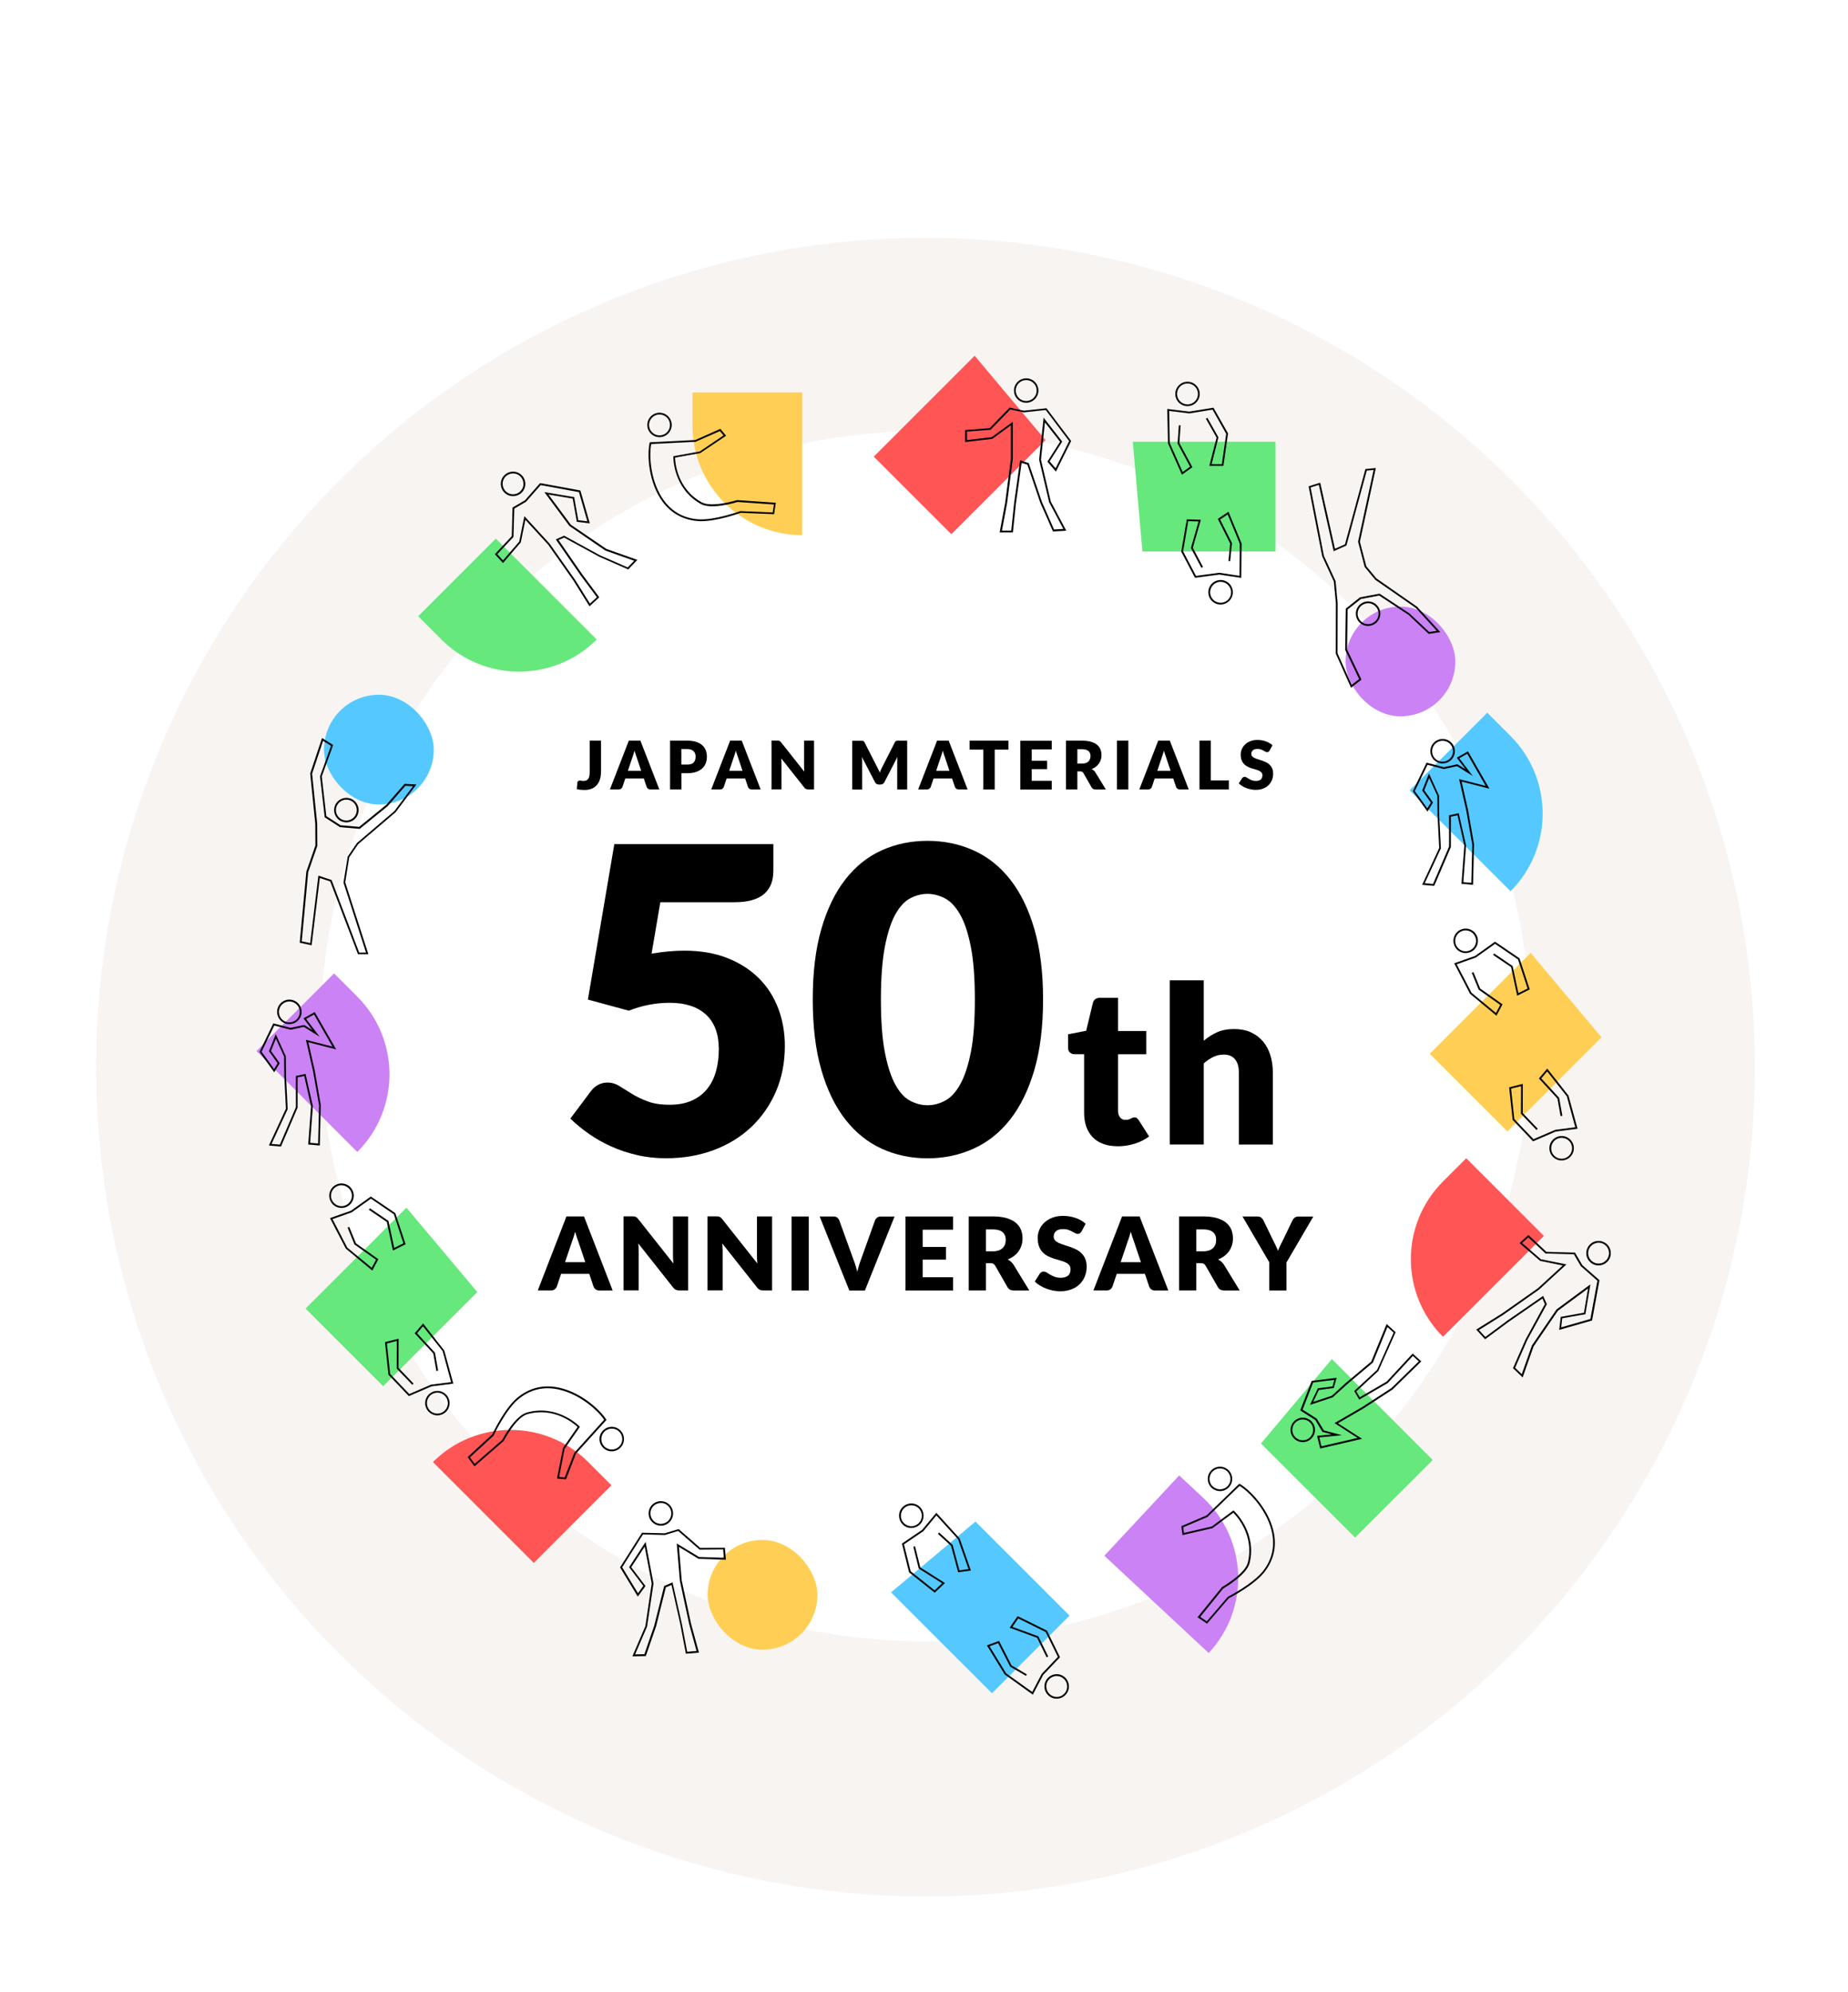 <?xml version="1.0" encoding="UTF-8"?>
<svg id="_レイヤー_2" data-name="レイヤー 2" xmlns="http://www.w3.org/2000/svg" width="298" height="321.25" xmlns:xlink="http://www.w3.org/1999/xlink" viewBox="0 0 298 321.25">
  <defs>
    <style>
      .cls-1 {
        fill: #f55;
      }

      .cls-2 {
        fill: #f7f4f2;
        filter: url(#drop-shadow-1);
      }

      .cls-3 {
        fill: #55c9ff;
      }

      .cls-4 {
        fill: #cb82f5;
      }

      .cls-5 {
        fill: #fff;
      }

      .cls-6 {
        fill: #66e87c;
      }

      .cls-7 {
        fill: #ffcf55;
      }
    </style>
    <filter id="drop-shadow-1" x="0" y="23.25" width="298" height="298" filterUnits="userSpaceOnUse">
      <feOffset dx="0" dy="5"/>
      <feGaussianBlur result="blur" stdDeviation="5"/>
      <feFlood flood-color="#000" flood-opacity=".5"/>
      <feComposite in2="blur" operator="in"/>
      <feComposite in="SourceGraphic"/>
    </filter>
  </defs>
  <g id="_レイアウト" data-name="レイアウト">
    <g>
      <circle class="cls-2" cx="149.24" cy="167.1" r="133.74"/>
      <circle class="cls-5" cx="149.24" cy="167.1" r="97.6"/>
      <g>
        <rect class="cls-3" x="52.25" y="112.04" width="17.7" height="17.7" rx="8.85" ry="8.85"/>
        <rect class="cls-4" x="216.98" y="97.82" width="17.7" height="17.7" rx="8.85" ry="8.85"/>
        <rect class="cls-7" x="114.11" y="248.34" width="17.7" height="17.7" rx="8.85" ry="8.85"/>
        <path class="cls-3" d="M243.58,143.73c6.91-6.91,6.91-18.12,0-25.04l-3.75-3.75-12.52,12.52,16.27,16.27Z"/>
        <polygon class="cls-1" points="157.17 57.37 140.9 73.64 153.41 86.15 168.59 70.98 157.17 57.37"/>
        <polygon class="cls-7" points="246.83 153.67 230.55 169.94 243.07 182.46 258.25 167.28 246.83 153.67"/>
        <path class="cls-1" d="M232.69,190.54c-6.91,6.91-6.91,18.12,0,25.04l16.27-16.27-12.52-12.52-3.75,3.75Z"/>
        <path class="cls-7" d="M111.66,68.6c0,9.78,7.93,17.7,17.7,17.7v-23.01h-17.7v5.31Z"/>
        <polygon class="cls-6" points="184.22 88.94 205.68 88.94 205.68 71.24 182.67 71.24 184.22 88.94"/>
        <polygon class="cls-6" points="203.34 232.79 218.52 247.96 231.04 235.45 214.77 219.17 203.34 232.79"/>
        <g>
          <path d="M106.35,70.5c-1.09,0-1.97-.89-1.97-1.97s.89-1.97,1.97-1.97,1.97.89,1.97,1.97-.89,1.97-1.97,1.97ZM106.35,66.84c-.93,0-1.69.76-1.69,1.69s.76,1.69,1.69,1.69,1.69-.76,1.69-1.69-.76-1.69-1.69-1.69Z"/>
          <path d="M113.07,84.05c-.22,0-.43,0-.63-.03-2.33-.21-4.22-1.26-5.59-3.11-2.19-2.96-2.55-7.32-2.1-9.47l.02-.11,7.35-.37,4.04-1.8.93,1.11-4.18,2.8-4.06.73c.02.75.32,4.98,4.28,7.2,1.64.92,5.69-.34,5.73-.35h.03s6.22.43,6.22.43l-.28,1.84-5.39-.22c-.37.13-3.79,1.35-6.38,1.35ZM105.01,71.61c-.4,2.13-.03,6.29,2.07,9.13,1.33,1.79,3.14,2.8,5.39,3,2.64.24,6.87-1.3,6.91-1.31h.03s5.19.21,5.19.21l.2-1.28-5.86-.41c-.39.12-4.23,1.27-5.93.32-4.49-2.52-4.43-7.52-4.43-7.57v-.12s4.26-.77,4.26-.77l3.83-2.59-.59-.7-3.92,1.73-7.16.36Z"/>
        </g>
        <path class="cls-1" d="M94.85,235.78c-6.91-6.91-18.12-6.91-25.04,0l16.27,16.27,12.52-12.52-3.75-3.75Z"/>
        <g>
          <path d="M98.65,234.05c-.51,0-1.01-.19-1.4-.58-.77-.77-.77-2.02,0-2.79.77-.77,2.02-.77,2.79,0,.77.77.77,2.02,0,2.79-.38.38-.89.58-1.4.58ZM98.65,230.39c-.43,0-.86.16-1.19.49-.66.66-.66,1.73,0,2.39.66.66,1.73.66,2.39,0,.66-.66.66-1.73,0-2.39-.33-.33-.76-.49-1.19-.49Z"/>
          <path d="M91.26,238.57l-1.44-.13.97-4.93,2.35-3.39c-.55-.52-3.75-3.29-8.11-2.06-1.81.51-3.78,4.26-3.8,4.3l-.03.04-4.69,4.07-1.1-1.5,3.97-3.65c.18-.39,2-4.2,4.02-5.89,1.8-1.5,3.87-2.09,6.16-1.75,3.64.54,6.97,3.37,8.18,5.21l.06.09-4.94,5.46-1.59,4.13ZM90.15,238.19l.91.08,1.55-3.99,4.81-5.32c-1.22-1.79-4.43-4.47-7.92-4.99-2.2-.33-4.2.24-5.93,1.69-2.04,1.7-3.94,5.78-3.96,5.82l-.03.05-3.8,3.5.76,1.04,4.44-3.85c.19-.36,2.09-3.89,3.97-4.42,4.95-1.39,8.45,2.18,8.48,2.22l.08.08-2.47,3.56-.88,4.54Z"/>
        </g>
        <path class="cls-4" d="M194.03,241.56c7.15,6.67,7.55,17.87.88,25.02l-16.83-15.69,12.07-12.95,3.88,3.62Z"/>
        <g>
          <path d="M196.73,240.47c-.48,0-.97-.18-1.34-.53h0c-.39-.36-.61-.85-.63-1.37-.02-.53.17-1.03.53-1.41.36-.39.85-.61,1.37-.63.53-.02,1.03.17,1.41.53.39.36.61.85.63,1.37s-.17,1.03-.53,1.41c-.39.42-.92.63-1.44.63ZM195.58,239.73c.68.63,1.75.6,2.39-.08.31-.33.47-.76.45-1.21-.02-.45-.21-.87-.54-1.18-.33-.31-.76-.47-1.21-.45-.45.02-.87.21-1.18.54-.63.68-.6,1.75.08,2.39h0Z"/>
          <path d="M194.65,261.85l-1.54-1.04,3.95-4.87s3.72-2.12,4.16-3.95c1.07-4.41-1.81-7.51-2.34-8.04l-3.36,2.49-4.84,1.12-.18-1.44,4.07-1.73,5.29-5.13.09.06c1.88,1.14,4.83,4.37,5.49,7.99.42,2.27-.1,4.36-1.54,6.21-1.62,2.08-5.37,4.03-5.75,4.23l-3.51,4.09ZM193.53,260.74l1.07.73,3.4-3.96s4.05-2.07,5.68-4.16c1.39-1.78,1.88-3.8,1.48-5.99-.64-3.47-3.43-6.58-5.27-7.74l-5.19,5.02-3.89,1.66.11.91,4.51-1.04,3.47-2.59.09.08s3.73,3.4,2.52,8.4c-.46,1.89-3.92,3.92-4.27,4.12l-3.69,4.57Z"/>
        </g>
        <g>
          <path d="M55.85,132.62c-.18,0-.36-.03-.54-.08-.51-.14-.93-.48-1.18-.94s-.32-.99-.17-1.5c.14-.51.48-.93.94-1.18.46-.26.99-.32,1.5-.17.51.14.93.48,1.18.94s.32.99.17,1.5c-.14.51-.48.93-.94,1.18-.3.17-.63.25-.96.25ZM55.85,128.96c-.28,0-.56.07-.82.21-.39.22-.68.58-.8,1.01-.12.43-.07.89.15,1.28.22.39.58.68,1.01.8.43.12.89.07,1.28-.15.39-.22.68-.58.8-1.01h0c.12-.43.07-.89-.15-1.28-.22-.39-.58-.68-1.01-.8-.15-.04-.31-.07-.46-.07Z"/>
          <path d="M57.73,153.9l-4.48-11.75-1.68-.56-1.32,10.85-1.92-.41,1.07-11.47,1.46-4.21-.02-3.51-.82-8.11,1.91-5.71,1.79,1.13-1.83,5.06.73,6.41,2.29,1.47,3,.26,4.4-3.58,2.93-3.36,1.9.1-3.34,4.47-6.05,5.16-1.44,2.12-.64,4.04,3.73,11.58h-1.69ZM51.33,141.21l2.14.71,4.45,11.7h1.1s-3.63-11.28-3.63-11.28l.68-4.2,1.49-2.19,6.05-5.16,2.99-4-1.23-.06-2.85,3.27-4.51,3.67-3.19-.28-2.46-1.59-.75-6.61,1.77-4.91-1.28-.81-1.77,5.3.82,8.06.02,3.57v.02s-1.47,4.22-1.47,4.22l-1.04,11.16,1.36.29,1.32-10.88Z"/>
        </g>
        <g>
          <path d="M220.61,100.94c-.27,0-.53-.05-.78-.16-.48-.21-.86-.6-1.05-1.09-.19-.49-.19-1.03.02-1.51.21-.48.6-.86,1.09-1.05,1.01-.4,2.16.1,2.56,1.11h0c.4,1.01-.1,2.16-1.11,2.56-.23.09-.48.14-.73.14ZM220.61,97.28c-.21,0-.42.04-.62.12-.42.17-.75.48-.93.9-.18.41-.19.87-.02,1.29s.48.75.9.93c.41.18.87.19,1.29.02.87-.34,1.29-1.32.95-2.19-.26-.66-.9-1.07-1.57-1.07Z"/>
          <path d="M217.86,110.91l-2.46-5.52.02-8.13-.33-3.48-1.88-4.08-2.19-11.27,1.87-.59,2.38,10.66,1.62-.72,3.29-12.14,1.68-.16-2.57,11.89,1.04,3.96,1.64,1.96,6.55,4.56,3.74,4.09-1.88.28-3.26-3.07-4.72-3.11-2.96.56-2.13,1.69-.09,6.45,2.32,4.86-1.67,1.3ZM215.68,105.35l2.29,5.1,1.2-.94-2.25-4.71.1-6.65,2.29-1.82,3.15-.59,4.83,3.19,3.18,2.99,1.22-.18-3.37-3.69-6.56-4.56-1.7-2.06-1.06-4.06v-.03s2.5-11.55,2.5-11.55l-1.1.1-3.28,12.08-2.06.92-2.39-10.7-1.33.42,2.14,11.01,1.89,4.1.33,3.51-.02,8.11Z"/>
        </g>
        <g>
          <path d="M165.48,64.95c-1.09,0-1.97-.89-1.97-1.97s.89-1.97,1.97-1.97,1.97.89,1.97,1.97-.89,1.97-1.97,1.97ZM165.48,61.29c-.93,0-1.69.76-1.69,1.69s.76,1.69,1.69,1.69,1.69-.76,1.69-1.69-.76-1.69-1.69-1.69Z"/>
          <path d="M163.32,85.86h-2.12l.89-4.78.92-7.06v-5.43s-3.01,2.19-3.01,2.19l-4.37.51v-1.94l3.96-.3,3.22-3.32,2.29.5,3.65-.39,3.98,5.28-2.46,4.93-1.37-1.6,2.04-3.21-2.44-3.13-.64,6.03,1.59,6.76,2.49,4.68-2.14.13-2.05-4.64-2.08-6.13-.93-.31-.92,6.57-.49,4.68ZM161.55,85.57h1.52l.46-4.42.97-6.92,1.39.46,2.12,6.25,1.96,4.45,1.5-.09-2.3-4.33-1.6-6.83.72-6.78,3,3.85-2.03,3.2.96,1.11,2.19-4.39-3.78-5.01-3.53.38-2.18-.47-3.18,3.28-3.8.29v1.36l3.98-.46,3.4-2.47v6l-.92,7.09-.83,4.45Z"/>
        </g>
        <polygon class="cls-3" points="143.68 256.8 159.96 273.07 172.47 260.55 157.3 245.38 143.68 256.8"/>
        <g>
          <path d="M106.56,246.04c-.47,0-.91-.16-1.27-.47-.4-.34-.65-.82-.69-1.34-.04-.53.12-1.04.46-1.44.34-.4.82-.65,1.34-.69.53-.04,1.04.12,1.44.46.4.34.65.82.69,1.34.04.53-.12,1.04-.46,1.44-.34.4-.82.65-1.34.69-.06,0-.11,0-.17,0ZM106.57,242.38s-.09,0-.14,0c-.45.04-.86.25-1.15.59s-.43.78-.39,1.23c.04.45.25.86.59,1.15s.78.43,1.23.39c.93-.08,1.62-.89,1.54-1.82-.04-.45-.25-.86-.59-1.15-.31-.26-.69-.4-1.09-.4Z"/>
          <path d="M101.98,267.1l2.09-4.86,1.02-6.87-1.13-5.95-2.17,3.32,2.3,3.03-1.24,1.71-2.86-4.71,3.54-5.59,3.67.09,2.24-.68,3.48,3.04,3.97-.03.16,1.94-4.4-.15-3.17-1.93.45,5.43,1.5,6.95,1.28,4.68-2.11.17-.87-4.62-1.45-6.47-.91.39-1.57,6.27-1.66,4.81-2.14.04ZM104.11,248.66l1.27,6.7v.02s-1.04,6.95-1.04,6.95l-1.93,4.47,1.5-.03,1.59-4.61,1.6-6.39,1.35-.58,1.53,6.81.83,4.38,1.51-.13-1.19-4.36-1.5-6.98-.5-6,3.59,2.18,4,.13-.11-1.35-3.81.03-.04-.04-3.4-2.97-2.13.65-3.55-.09-3.35,5.3,2.55,4.19.86-1.19-2.29-3.02,2.67-4.09Z"/>
        </g>
        <g>
          <path d="M257.78,204.07s-.06,0-.09,0c-.53-.02-1.01-.25-1.37-.64-.74-.8-.68-2.05.12-2.79.8-.74,2.05-.68,2.79.12.36.39.54.89.52,1.42-.02.53-.25,1.01-.64,1.37-.37.34-.84.52-1.33.52ZM257.78,200.41c-.41,0-.82.15-1.14.44-.69.63-.73,1.7-.1,2.38.63.69,1.7.73,2.38.1.69-.63.73-1.7.1-2.38-.33-.36-.79-.55-1.24-.55Z"/>
          <path d="M245.52,222.12l-1.54-1.48,2.04-4.65,3.1-5.68-.4-.9-5.46,3.77-3.78,2.8-1.43-1.56,4.12-2.57,5.83-4.1,4-3.67-3.64-.74-.03-.02-3.3-2.85,1.43-1.31,2.9,2.72,4.62.13,1.18,2.02,2.76,2.42-1.19,6.5-5.3,1.52.25-2.1,3.74-.67.66-3.91-4.87,3.6-3.91,5.74-1.76,4.99ZM244.31,220.57l1.08,1.04,1.64-4.63,3.97-5.81,5.46-4.04-.81,4.81-3.73.66-.17,1.46,4.71-1.35,1.13-6.17-2.68-2.36-1.11-1.9-4.57-.13-.04-.04-2.74-2.57-1,.92,3.03,2.62,4.12.83-4.42,4.06-5.85,4.12-3.84,2.4,1.03,1.12,3.57-2.65,5.75-3.97.6,1.34-3.17,5.79-1.95,4.46Z"/>
        </g>
        <path class="cls-6" d="M71.18,103.13c6.91,6.91,18.12,6.91,25.04,0l-16.27-16.27-12.52,12.52,3.75,3.75Z"/>
        <g>
          <path d="M82.73,80.01c-.53,0-1.07-.21-1.45-.64-.36-.39-.54-.89-.52-1.42.02-.53.25-1.01.64-1.37.8-.74,2.05-.68,2.79.12h0c.36.39.54.89.52,1.42-.02.53-.25,1.01-.64,1.37-.38.35-.86.52-1.33.52ZM82.73,76.35c-.41,0-.82.15-1.14.44-.33.3-.53.72-.54,1.17s.14.88.44,1.21c.63.69,1.7.73,2.38.1.33-.3.53-.72.54-1.17s-.14-.88-.44-1.21c-.33-.36-.79-.55-1.24-.55Z"/>
          <path d="M95.06,97.78l-2.57-4.12-4.1-5.83-3.67-4-.74,3.64-2.87,3.33-1.31-1.43,2.72-2.9.13-4.62,2.02-1.18,2.42-2.76,6.5,1.19,1.52,5.3-2.09-.25-.67-3.74-3.91-.66,3.61,4.87,5.74,3.91,4.99,1.76-1.48,1.54-4.65-2.04-5.68-3.1-.9.4,3.77,5.46,2.8,3.78-1.56,1.43ZM84.55,83.23l4.06,4.42,4.12,5.85,2.4,3.84,1.12-1.03-2.65-3.57-3.97-5.75,1.34-.6,5.79,3.17,4.46,1.95,1.04-1.08-4.63-1.64-5.81-3.97-4.04-5.46,4.81.81.66,3.73,1.46.17-1.35-4.71-6.17-1.13-2.36,2.68-1.9,1.11-.13,4.57-2.61,2.78.92,1,2.62-3.03.83-4.12Z"/>
        </g>
        <g>
          <path d="M191.49,65.5c-1.09,0-1.97-.89-1.97-1.97s.89-1.97,1.97-1.97,1.97.89,1.97,1.97-.89,1.97-1.97,1.97ZM191.49,61.84c-.93,0-1.69.76-1.69,1.69s.76,1.69,1.69,1.69,1.69-.76,1.69-1.69-.76-1.69-1.69-1.69Z"/>
          <polygon points="190.59 76.55 188.34 71.48 188.23 65.95 191.78 66.38 195.68 65.75 198.03 69.9 198.02 69.95 197.28 75.13 195.01 75.13 196.18 70.57 194.45 67.52 194.7 67.38 196.48 70.53 195.38 74.85 197.03 74.85 197.73 69.96 195.53 66.06 191.79 66.67 188.53 66.27 188.63 71.45 190.71 76.12 191.91 75.26 189.89 71.51 190.1 68.58 190.38 68.6 190.18 71.45 192.28 75.34 190.59 76.55"/>
        </g>
        <g>
          <path d="M196.83,97.49s-.04,0-.06,0c-1.09-.03-1.95-.94-1.92-2.03h0c.03-1.09.93-1.94,2.03-1.92,1.09.03,1.95.94,1.92,2.03-.02.53-.23,1.02-.62,1.38-.37.35-.85.54-1.35.54ZM195.14,95.47h0c-.03.93.71,1.71,1.64,1.74.44.02.88-.15,1.21-.46.33-.31.52-.73.53-1.18.03-.93-.71-1.71-1.64-1.74-.93-.04-1.71.71-1.74,1.64Z"/>
          <polygon points="200.16 93.19 196.62 92.66 192.7 93.18 190.48 88.96 190.49 88.91 191.38 83.75 193.64 83.82 192.35 88.34 193.99 91.44 193.73 91.57 192.04 88.38 193.27 84.09 191.61 84.04 190.78 88.91 192.86 92.87 196.62 92.37 199.87 92.86 199.92 87.68 197.97 82.96 196.75 83.78 198.66 87.58 198.37 90.51 198.09 90.48 198.37 87.64 196.38 83.68 198.1 82.53 200.21 87.63 200.16 93.19"/>
        </g>
        <g>
          <path d="M236.35,153.7c-.73,0-1.43-.4-1.77-1.1-.48-.98-.08-2.16.89-2.64.47-.23,1.01-.27,1.51-.1.5.17.9.52,1.14.99.48.98.08,2.16-.89,2.64-.28.14-.58.2-.87.2ZM236.34,150.04c-.26,0-.51.06-.75.18-.83.41-1.18,1.43-.76,2.26.41.83,1.43,1.18,2.26.76.83-.41,1.18-1.43.76-2.26-.2-.4-.55-.71-.97-.85-.18-.06-.36-.09-.54-.09Z"/>
          <polygon points="241.31 163.8 237.05 160.26 234.5 155.35 237.87 154.16 241.08 151.86 245.03 154.55 246.68 159.56 244.65 160.57 243.67 155.96 240.77 154 240.93 153.76 243.92 155.79 244.85 160.15 246.33 159.42 244.79 154.73 241.09 152.21 237.98 154.42 234.9 155.51 237.29 160.1 241.23 163.36 241.92 162.06 238.45 159.6 237.33 156.88 237.6 156.77 238.68 159.41 242.29 161.97 241.31 163.8"/>
        </g>
        <g>
          <path d="M251.82,187.15c-.88,0-1.69-.6-1.91-1.49h0c-.27-1.06.37-2.13,1.43-2.4.51-.13,1.04-.05,1.49.22.45.27.77.7.9,1.21.13.51.05,1.04-.22,1.49-.27.45-.7.77-1.21.9-.16.04-.32.06-.48.06ZM250.18,185.59c.11.44.38.8.77,1.04.39.23.84.3,1.28.19.44-.11.8-.38,1.04-.77.23-.39.3-.84.19-1.28-.11-.44-.38-.81-.77-1.04-.39-.23-.84-.3-1.28-.19-.9.23-1.45,1.15-1.22,2.05h0Z"/>
          <polygon points="247.21 184.06 243.92 180.6 243.36 175.35 245.56 174.79 245.55 179.5 247.97 182.03 247.77 182.23 245.26 179.61 245.28 175.16 243.67 175.56 244.19 180.47 247.28 183.71 250.78 182.21 254.02 181.79 252.66 176.8 249.49 172.78 248.54 173.91 251.42 177.04 251.94 179.94 251.65 179.99 251.15 177.18 248.16 173.92 249.5 172.33 252.93 176.69 254.39 182.03 250.84 182.49 247.21 184.06"/>
        </g>
        <polygon class="cls-6" points="65.54 194.76 49.27 211.03 61.79 223.55 76.97 208.37 65.54 194.76"/>
        <g>
          <path d="M55.07,194.8c-.73,0-1.43-.4-1.77-1.1-.48-.98-.08-2.16.89-2.64.47-.23,1.01-.27,1.51-.1.5.17.9.52,1.14.99s.27,1.01.1,1.51c-.17.5-.52.9-.99,1.14-.28.14-.58.2-.87.2ZM55.06,191.14c-.26,0-.51.06-.75.18-.83.41-1.18,1.43-.76,2.26.41.83,1.43,1.18,2.26.76.4-.2.71-.55.85-.97.14-.43.11-.88-.09-1.29h0c-.2-.4-.55-.71-.97-.85-.18-.06-.36-.09-.54-.09Z"/>
          <polygon points="60.03 204.9 55.76 201.35 53.21 196.44 56.59 195.25 59.8 192.96 63.75 195.64 65.4 200.66 63.36 201.67 62.38 197.06 59.48 195.09 59.65 194.86 62.64 196.89 63.57 201.25 65.05 200.51 63.51 195.82 59.81 193.3 56.7 195.52 53.62 196.6 56 201.2 59.94 204.45 60.64 203.15 57.16 200.69 56.05 197.97 56.31 197.86 57.4 200.51 61.01 203.07 60.03 204.9"/>
        </g>
        <g>
          <path d="M70.53,228.25c-.35,0-.7-.09-1.01-.28-.45-.27-.77-.7-.9-1.21-.13-.51-.05-1.04.22-1.49.27-.45.7-.77,1.21-.9.51-.13,1.04-.05,1.49.22.45.27.77.7.9,1.21.13.51.05,1.04-.22,1.49-.27.45-.7.77-1.21.9-.16.04-.33.06-.49.06ZM70.54,224.59c-.14,0-.28.02-.42.05-.44.11-.8.38-1.04.77-.23.39-.3.84-.19,1.28h0c.11.44.38.81.77,1.04.39.23.84.3,1.28.19.44-.11.8-.38,1.04-.77.23-.39.3-.84.19-1.28-.11-.44-.38-.81-.77-1.04-.26-.16-.56-.24-.86-.24Z"/>
          <polygon points="65.93 225.15 62.64 221.7 62.08 216.44 64.28 215.89 64.27 220.6 66.69 223.13 66.48 223.32 63.98 220.71 63.99 216.25 62.39 216.66 62.91 221.57 66 224.81 69.5 223.3 72.74 222.89 71.38 217.89 68.21 213.88 67.25 215.01 70.14 218.14 70.65 221.04 70.37 221.09 69.87 218.27 66.87 215.01 68.22 213.43 71.64 217.79 73.1 223.13 69.56 223.58 65.93 225.15"/>
        </g>
        <g>
          <path d="M146.96,246.41s-.04,0-.06,0c-.53-.01-1.02-.23-1.38-.62h0c-.36-.38-.55-.88-.54-1.41.01-.53.23-1.02.62-1.38s.88-.55,1.41-.54c.53.01,1.02.23,1.38.62.75.79.71,2.04-.08,2.79-.37.35-.85.54-1.35.54ZM146.96,242.75c-.43,0-.84.16-1.16.46-.33.31-.51.73-.53,1.18s.15.88.46,1.21h0c.31.33.73.51,1.18.53.46.02.88-.15,1.21-.46.68-.64.71-1.71.07-2.39-.31-.33-.73-.51-1.18-.53-.02,0-.03,0-.05,0Z"/>
          <polygon points="150.73 256.85 146.59 253.56 145.44 248.93 148.71 246.71 150.99 243.96 154.75 248.1 156.56 253.28 154.51 253.56 153.36 249.29 151.25 247.36 151.45 247.15 153.61 249.13 154.72 253.25 156.18 253.04 154.49 248.22 151 244.39 148.89 246.93 145.77 249.05 146.85 253.4 150.71 256.47 151.92 255.33 148.15 252.95 147.28 249.44 147.56 249.37 148.4 252.77 152.38 255.29 150.73 256.85"/>
        </g>
        <g>
          <path d="M170.39,273.94c-.38,0-.77-.11-1.11-.35-.9-.62-1.13-1.85-.51-2.74s1.85-1.13,2.74-.51c.9.62,1.13,1.85.51,2.74-.38.56-1,.86-1.63.86ZM170.4,270.28c-.1,0-.21,0-.31.03-.44.08-.83.33-1.08.7-.53.77-.33,1.82.44,2.35.37.26.82.35,1.26.27.44-.08.83-.33,1.08-.7s.35-.82.27-1.26c-.08-.44-.33-.83-.7-1.08-.28-.2-.61-.3-.95-.3Z"/>
          <polygon points="166.55 273.29 162.01 270.03 159.14 265.34 161.1 264.63 163.12 268.57 165.58 270.02 165.44 270.26 162.9 268.78 160.96 264.99 159.57 265.49 162.24 269.85 166.45 272.86 167.99 269.93 170.59 267.2 168.62 263.19 164.19 261 163.26 262.36 167.44 263.89 169.03 267.14 168.77 267.27 167.24 264.12 162.81 262.5 164.1 260.63 168.83 262.97 170.93 267.26 168.21 270.12 166.55 273.29"/>
        </g>
        <g>
          <path d="M232.63,123.12c-.83,0-1.6-.52-1.87-1.35h0c-.35-1.03.21-2.15,1.24-2.5,1.03-.35,2.15.21,2.5,1.24.35,1.03-.21,2.15-1.24,2.5-.21.07-.42.1-.63.1ZM231.02,121.69c.3.88,1.25,1.36,2.14,1.06.88-.3,1.36-1.25,1.06-2.14-.3-.88-1.25-1.36-2.14-1.06-.88.3-1.36,1.25-1.06,2.14h0Z"/>
          <path d="M231.28,142.86l-1.95-.17,2.75-5.94-.27-5.31-.03-3.11-1.32-2.87-.79,1.98,1.41,1.98-.89,1.46-2.37-3.28,2.22-4.6,2.79.72,2.19-.47,1.32.83-1.43-1.89,1.81-1.02,3.46,6.02-4.49-1.15,1.04,4.59.97,5.55-.16,6.51-1.87-.16.46-6.16-1.1-4.89-1.07.23v4.86s0,.03,0,.03l-2.68,6.25ZM229.75,142.44l1.34.11,2.58-6.03v-5.04s1.56-.34,1.56-.34l1.18,5.2v.02s-.44,5.9-.44,5.9l1.29.11.15-6.17-.97-5.51-1.15-5.04,4.29,1.1-2.98-5.19-1.28.72,2.18,2.87-2.54-1.59-2.14.46-2.63-.68-2.05,4.23,2.02,2.79.57-.93-1.39-1.95,1.09-2.74,1.62,3.57.03,3.14.27,5.37-2.61,5.63Z"/>
        </g>
        <path class="cls-4" d="M57.62,185.77c6.91-6.91,6.91-18.12,0-25.04l-3.75-3.75-12.52,12.52,16.27,16.27Z"/>
        <g>
          <path d="M46.66,165.16c-.83,0-1.6-.52-1.87-1.35h0c-.35-1.03.21-2.15,1.24-2.5,1.03-.35,2.15.21,2.5,1.24.35,1.03-.21,2.15-1.24,2.5-.21.07-.42.1-.63.1ZM45.06,163.73c.3.88,1.25,1.36,2.14,1.06.88-.3,1.36-1.25,1.06-2.14-.3-.88-1.26-1.36-2.14-1.06-.88.3-1.36,1.25-1.06,2.14h0Z"/>
          <path d="M45.31,184.9l-1.95-.17,2.75-5.94-.27-5.31-.03-3.11-1.32-2.87-.79,1.98,1.41,1.98-.89,1.46-2.37-3.28,2.22-4.6,2.79.72,2.19-.47,1.32.83-1.43-1.89,1.81-1.02,3.46,6.02-4.49-1.15,1.04,4.59.97,5.55-.16,6.51-1.87-.16.46-6.16-1.1-4.89-1.07.23v4.87s-2.68,6.28-2.68,6.28ZM43.79,184.48l1.34.11,2.58-6.03v-5.04s1.56-.34,1.56-.34l1.18,5.2v.02s-.44,5.9-.44,5.9l1.29.11.15-6.17-.97-5.51-1.15-5.04,4.29,1.1-2.98-5.19-1.28.72,2.18,2.87-2.54-1.59-2.14.46-2.63-.68-2.05,4.23,2.02,2.79.57-.93-1.39-1.95,1.09-2.74,1.62,3.57.03,3.14.27,5.37-2.61,5.63Z"/>
        </g>
        <g>
          <path d="M210.08,232.57c-.23,0-.47-.04-.7-.13-.49-.19-.88-.55-1.1-1.03-.45-.99,0-2.16.98-2.61h0c.99-.45,2.16,0,2.61.98.45.99,0,2.16-.98,2.61-.26.12-.54.18-.81.18ZM209.38,229.06c-.85.38-1.22,1.39-.84,2.23.19.41.52.72.94.88.42.16.88.14,1.29-.04.85-.38,1.22-1.39.84-2.23-.19-.41-.52-.72-.94-.88-.42-.16-.88-.14-1.29.04h0Z"/>
          <path d="M212.88,233.58l-.49-2.02,2.36-.24-1.5-.4-1.15-1.92-2.43-1.55,1.85-4.76,4.02-.5-.46,1.65-2.41.32-.91,1.92,3-.99,2.29-2.09,4.07-3.42,2.48-6.06,1.45,1.32-2.79,6.26-3.55,3.29.56.94,4.33-2.52,4.2-4.53,1.39,1.27-4.63,4.53-4.74,3.08-4.08,2.37,3.9,2.5-6.76,1.57ZM212.75,231.81l.34,1.43,5.83-1.35-3.72-2.39,4.48-2.6,4.71-3.06,4.4-4.3-.96-.87-4.05,4.37-4.59,2.67-.82-1.38,3.7-3.42,2.66-6-1-.9-2.35,5.74-.03.02-4.09,3.44-2.36,2.14-3.66,1.21,1.27-2.67,2.37-.31.29-1.05-3.42.42-1.7,4.38,2.29,1.46,1.13,1.88,2.9.78-3.59.36Z"/>
        </g>
      </g>
      <g>
        <g>
          <path d="M124.7,140.55c0,.73-.12,1.4-.34,1.99-.23.6-.59,1.12-1.08,1.57-.49.45-1.14.79-1.94,1.03-.8.24-1.77.36-2.89.36h-11.97l-1.41,8.29c.94-.16,1.84-.28,2.72-.36.87-.08,1.72-.12,2.54-.12,2.64,0,4.96.4,6.98,1.2,2.02.8,3.71,1.9,5.09,3.28,1.38,1.39,2.41,3.01,3.11,4.88.7,1.87,1.05,3.87,1.05,6,0,2.68-.48,5.13-1.43,7.34-.95,2.21-2.28,4.12-3.97,5.73-1.7,1.6-3.72,2.85-6.07,3.73-2.35.88-4.92,1.32-7.72,1.32-1.63,0-3.18-.17-4.66-.52-1.48-.34-2.87-.81-4.16-1.39-1.3-.58-2.49-1.26-3.59-2.03-1.1-.77-2.1-1.59-2.99-2.46l3.3-4.4c.34-.46.74-.81,1.2-1.05.46-.24.95-.36,1.48-.36.69,0,1.33.19,1.94.57.61.38,1.27.79,1.99,1.24s1.56.85,2.53,1.22c.96.37,2.15.55,3.58.55s2.64-.24,3.65-.71,1.83-1.11,2.46-1.93c.63-.81,1.09-1.77,1.38-2.85s.43-2.25.43-3.49c0-2.43-.69-4.28-2.06-5.55-1.38-1.27-3.32-1.91-5.85-1.91-2.25,0-4.45.42-6.6,1.27l-6.6-1.79,4.26-25.07h25.65v4.4Z"/>
          <path d="M168.2,161.18c0,4.38-.47,8.17-1.41,11.38-.94,3.21-2.24,5.87-3.9,7.98-1.66,2.11-3.63,3.68-5.92,4.71-2.28,1.03-4.75,1.55-7.41,1.55s-5.12-.52-7.38-1.55c-2.26-1.03-4.21-2.6-5.86-4.71-1.65-2.11-2.94-4.77-3.87-7.98-.93-3.21-1.39-7-1.39-11.38s.46-8.17,1.39-11.38c.93-3.21,2.22-5.87,3.87-7.98,1.65-2.11,3.6-3.67,5.86-4.69,2.26-1.02,4.72-1.53,7.38-1.53s5.13.51,7.41,1.53c2.28,1.02,4.25,2.58,5.92,4.69,1.66,2.11,2.96,4.77,3.9,7.98.94,3.21,1.41,7,1.41,11.38ZM157.2,161.18c0-3.46-.22-6.3-.65-8.51-.44-2.21-1.01-3.95-1.74-5.21s-1.54-2.13-2.46-2.6c-.92-.47-1.85-.71-2.79-.71s-1.86.24-2.77.71c-.91.47-1.71,1.34-2.41,2.6s-1.26,3-1.69,5.21c-.42,2.21-.64,5.05-.64,8.51s.21,6.33.64,8.53.99,3.94,1.69,5.21,1.5,2.14,2.41,2.61c.91.47,1.83.71,2.77.71s1.87-.23,2.79-.71c.92-.47,1.74-1.34,2.46-2.61s1.3-3.01,1.74-5.21c.44-2.2.65-5.04.65-8.53Z"/>
        </g>
        <g>
          <path d="M180.19,184.85c-.87,0-1.64-.13-2.31-.38-.67-.25-1.23-.61-1.68-1.08s-.8-1.03-1.03-1.69-.35-1.4-.35-2.21v-9.48h-1.56c-.28,0-.52-.09-.73-.27-.2-.18-.3-.45-.3-.8v-2.14l2.92-.57,1.08-4.47c.14-.57.54-.85,1.2-.85h2.86v5.36h4.55v3.75h-4.55v9.11c0,.42.1.78.31,1.05.21.28.5.42.89.42.2,0,.37-.02.5-.06.14-.04.25-.09.35-.14s.19-.1.28-.14c.09-.04.19-.06.31-.06.17,0,.3.04.4.11.1.08.2.2.31.36l1.66,2.6c-.71.53-1.5.93-2.39,1.19-.88.27-1.8.4-2.74.4Z"/>
          <path d="M188.63,184.57v-26.48h5.48v9.75c.66-.57,1.38-1.02,2.15-1.37.77-.35,1.69-.52,2.77-.52,1,0,1.89.17,2.66.52.77.35,1.42.83,1.95,1.45.53.62.93,1.36,1.2,2.21.27.85.41,1.78.41,2.79v11.66h-5.48v-11.66c0-.9-.21-1.59-.62-2.1-.41-.5-1.02-.75-1.82-.75-.6,0-1.17.13-1.7.39-.53.26-1.04.61-1.52,1.04v13.07h-5.48Z"/>
        </g>
        <g>
          <path d="M98.79,208.11h-2.15c-.24,0-.43-.06-.58-.17-.15-.11-.26-.25-.34-.43l-.7-2.08h-4.54l-.7,2.08c-.06.15-.17.29-.32.41-.16.12-.35.18-.58.18h-2.16l4.62-11.93h2.83l4.62,11.93ZM91.12,203.55h3.26l-1.1-3.27c-.08-.21-.17-.45-.26-.73s-.19-.58-.28-.91c-.09.33-.18.64-.27.93-.09.28-.18.53-.26.74l-1.1,3.25Z"/>
          <path d="M102.31,196.19c.08.01.16.03.22.06.07.03.13.07.19.13.06.05.13.13.2.22l5.67,7.16c-.02-.23-.04-.45-.05-.67-.01-.22-.02-.42-.02-.61v-6.31h2.44v11.93h-1.44c-.21,0-.39-.03-.54-.1-.15-.07-.29-.19-.43-.36l-5.62-7.11c.02.21.03.41.04.61.01.2.02.39.02.56v6.39h-2.44v-11.93h1.46c.12,0,.22,0,.3.02Z"/>
          <path d="M115.85,196.19c.08.01.16.03.22.06.07.03.13.07.19.13.06.05.13.13.2.22l5.67,7.16c-.02-.23-.04-.45-.05-.67-.01-.22-.02-.42-.02-.61v-6.31h2.44v11.93h-1.44c-.21,0-.39-.03-.54-.1-.15-.07-.29-.19-.43-.36l-5.62-7.11c.02.21.03.41.04.61.01.2.02.39.02.56v6.39h-2.44v-11.93h1.46c.12,0,.22,0,.3.02Z"/>
          <path d="M130.42,208.11h-2.78v-11.93h2.78v11.93Z"/>
          <path d="M132.18,196.18h2.23c.24,0,.43.06.58.17.15.11.26.25.34.43l2.31,6.39c.11.28.22.58.32.91.1.33.2.67.29,1.03.08-.36.16-.7.26-1.03.1-.33.2-.63.31-.91l2.29-6.39c.06-.15.17-.29.32-.41.16-.12.35-.18.58-.18h2.24l-4.78,11.93h-2.51l-4.78-11.93Z"/>
          <path d="M153.69,196.18v2.13h-4.9v2.78h3.75v2.05h-3.75v2.84h4.9v2.13h-7.68v-11.93h7.68Z"/>
          <path d="M158.98,203.69v4.41h-2.77v-11.93h3.88c.86,0,1.6.09,2.21.27.61.18,1.11.42,1.49.74s.66.69.84,1.12c.17.43.26.9.26,1.41,0,.39-.05.75-.16,1.1-.1.34-.26.66-.46.95-.2.29-.46.55-.75.78-.3.23-.64.42-1.03.57.19.09.36.21.52.35.16.14.3.3.43.5l2.54,4.15h-2.51c-.46,0-.8-.17-1-.52l-1.98-3.46c-.09-.15-.2-.25-.31-.32-.11-.07-.28-.1-.49-.1h-.7ZM158.98,201.79h1.11c.38,0,.7-.05.96-.14.26-.1.48-.23.65-.4.17-.17.29-.37.37-.59.08-.23.11-.47.11-.73,0-.52-.17-.93-.51-1.23-.34-.29-.87-.44-1.58-.44h-1.11v3.54Z"/>
          <path d="M174.39,198.6c-.08.13-.17.23-.26.29-.09.07-.21.1-.35.1-.13,0-.26-.04-.41-.12s-.31-.17-.49-.27c-.18-.1-.39-.19-.63-.27-.23-.08-.5-.12-.8-.12-.52,0-.9.11-1.16.33-.25.22-.38.52-.38.9,0,.24.08.44.23.6s.35.29.6.41c.25.11.53.22.85.32s.65.2.98.32.66.25.98.41.6.36.85.61c.25.25.45.54.6.9.15.35.23.78.23,1.27,0,.55-.1,1.07-.29,1.55-.19.48-.47.9-.83,1.26-.36.36-.81.64-1.34.84-.53.2-1.14.31-1.81.31-.37,0-.75-.04-1.13-.11-.38-.08-.76-.18-1.12-.32-.36-.14-.7-.3-1.02-.5-.32-.19-.59-.4-.83-.64l.82-1.29c.07-.09.15-.17.26-.23.11-.06.22-.09.35-.09.16,0,.33.05.5.16.17.1.35.22.56.34.21.12.45.24.72.34s.59.16.97.16c.5,0,.89-.11,1.17-.33.28-.22.42-.57.42-1.05,0-.28-.08-.5-.23-.68s-.35-.32-.6-.43c-.25-.12-.53-.22-.85-.3-.32-.09-.64-.18-.97-.29-.33-.11-.66-.24-.97-.39-.32-.16-.6-.36-.85-.61-.25-.25-.45-.57-.6-.95-.15-.38-.23-.85-.23-1.4,0-.45.09-.88.27-1.31s.44-.81.79-1.14c.35-.33.78-.6,1.29-.8.51-.2,1.09-.3,1.74-.3.37,0,.72.03,1.07.09.35.06.68.14.99.25.31.11.6.25.87.4.27.16.51.33.72.53l-.69,1.29Z"/>
          <path d="M188.39,208.11h-2.15c-.24,0-.43-.06-.58-.17-.15-.11-.26-.25-.34-.43l-.7-2.08h-4.54l-.7,2.08c-.06.15-.17.29-.32.41-.16.12-.35.18-.58.18h-2.16l4.62-11.93h2.83l4.62,11.93ZM180.72,203.55h3.26l-1.1-3.27c-.08-.21-.17-.45-.26-.73s-.19-.58-.28-.91c-.09.33-.18.64-.27.93-.09.28-.18.53-.26.74l-1.1,3.25Z"/>
          <path d="M192.91,203.69v4.41h-2.77v-11.93h3.88c.86,0,1.6.09,2.21.27.61.18,1.11.42,1.49.74s.66.69.84,1.12c.17.43.26.9.26,1.41,0,.39-.05.75-.16,1.1-.1.34-.26.66-.46.95-.2.29-.46.55-.75.78-.3.23-.64.42-1.03.57.19.09.36.21.52.35.16.14.3.3.43.5l2.54,4.15h-2.51c-.46,0-.8-.17-1-.52l-1.98-3.46c-.09-.15-.2-.25-.31-.32-.11-.07-.28-.1-.49-.1h-.7ZM192.91,201.79h1.11c.38,0,.7-.05.96-.14.26-.1.48-.23.65-.4.17-.17.29-.37.37-.59.08-.23.11-.47.11-.73,0-.52-.17-.93-.51-1.23-.34-.29-.87-.44-1.58-.44h-1.11v3.54Z"/>
          <path d="M207.45,203.57v4.54h-2.77v-4.54l-4.32-7.39h2.44c.24,0,.43.06.57.17.14.11.25.25.35.43l1.69,3.47c.14.27.27.53.38.77.11.24.21.47.3.7.08-.23.18-.47.29-.71.11-.24.23-.49.38-.76l1.67-3.47c.04-.07.08-.14.14-.21.05-.07.12-.13.19-.19s.16-.1.25-.14c.1-.04.2-.05.31-.05h2.46l-4.32,7.39Z"/>
        </g>
        <g>
          <path d="M96.91,124.46c0,.44-.05.84-.16,1.2-.11.36-.28.67-.5.93-.22.26-.5.46-.83.6-.33.14-.73.21-1.18.21-.21,0-.41-.01-.61-.03-.2-.02-.41-.06-.62-.11l.1-1.06c.01-.09.05-.17.11-.23s.16-.09.28-.09c.06,0,.14,0,.23.03.09.02.2.03.32.03.18,0,.33-.02.46-.07.13-.05.24-.13.33-.24s.15-.26.19-.45c.04-.18.06-.41.06-.68v-5.06h1.83v5.02Z"/>
          <path d="M106.3,127.31h-1.42c-.16,0-.29-.04-.38-.11-.1-.07-.17-.17-.22-.28l-.46-1.37h-2.99l-.46,1.37c-.04.1-.11.19-.21.27-.1.08-.23.12-.38.12h-1.43l3.05-7.87h1.87l3.05,7.87ZM101.24,124.3h2.15l-.72-2.16c-.05-.14-.11-.3-.17-.48-.06-.19-.12-.39-.18-.6-.06.22-.12.42-.18.61s-.12.35-.17.49l-.72,2.15Z"/>
          <path d="M109.88,124.68v2.63h-1.83v-7.87h2.78c.55,0,1.03.07,1.43.2.4.13.73.31.98.54.26.23.45.5.57.82s.18.65.18,1.02c0,.39-.06.75-.19,1.08-.13.33-.32.61-.58.84-.26.23-.59.42-.99.55s-.87.2-1.41.2h-.95ZM109.88,123.3h.95c.48,0,.82-.11,1.03-.34.21-.23.31-.54.31-.95,0-.18-.03-.34-.08-.49s-.14-.27-.25-.38-.25-.19-.42-.25-.37-.09-.6-.09h-.95v2.5Z"/>
          <path d="M122.64,127.31h-1.42c-.16,0-.29-.04-.38-.11-.1-.07-.17-.17-.22-.28l-.46-1.37h-2.99l-.46,1.37c-.04.1-.11.19-.21.27-.1.08-.23.12-.38.12h-1.43l3.05-7.87h1.87l3.05,7.87ZM117.58,124.3h2.15l-.72-2.16c-.05-.14-.11-.3-.17-.48-.06-.19-.12-.39-.18-.6-.06.22-.12.42-.18.61s-.12.35-.17.49l-.72,2.15Z"/>
          <path d="M125.55,119.45c.05,0,.1.02.15.04.04.02.08.05.12.08s.08.08.14.15l3.74,4.73c-.01-.15-.03-.3-.03-.44s-.01-.28-.01-.4v-4.17h1.61v7.87h-.95c-.14,0-.26-.02-.35-.07-.1-.04-.19-.12-.28-.24l-3.71-4.69c.01.14.02.27.03.4,0,.13.01.25.01.37v4.22h-1.61v-7.87h.96c.08,0,.15,0,.2.01Z"/>
          <path d="M141.68,124.14c.07.15.13.3.19.45.06-.16.12-.31.19-.46.07-.15.14-.3.21-.43l2.02-3.98c.04-.07.07-.12.11-.16.04-.04.08-.07.13-.08.05-.02.1-.03.16-.03.06,0,.13,0,.21,0h1.39v7.87h-1.61v-4.53c0-.22.01-.46.03-.71l-2.09,4.05c-.06.13-.15.22-.26.29-.11.07-.23.1-.38.1h-.25c-.14,0-.27-.03-.38-.1-.11-.06-.2-.16-.26-.29l-2.1-4.05c.01.13.03.25.03.38,0,.12.01.24.01.34v4.53h-1.61v-7.87h1.39c.08,0,.15,0,.21,0s.11.01.16.03c.05.02.09.05.13.08.04.04.07.09.11.16l2.03,3.99c.07.14.14.28.21.43Z"/>
          <path d="M156.01,127.31h-1.42c-.16,0-.29-.04-.38-.11-.1-.07-.17-.17-.22-.28l-.46-1.37h-2.99l-.46,1.37c-.04.1-.11.19-.21.27-.1.08-.23.12-.38.12h-1.43l3.05-7.87h1.87l3.05,7.87ZM150.95,124.3h2.15l-.72-2.16c-.05-.14-.11-.3-.17-.48-.06-.19-.12-.39-.18-.6-.06.22-.12.42-.18.61s-.12.35-.17.49l-.72,2.15Z"/>
          <path d="M162.62,119.44v1.45h-2.22v6.43h-1.83v-6.43h-2.22v-1.45h6.26Z"/>
          <path d="M169.6,119.44v1.41h-3.23v1.84h2.48v1.35h-2.48v1.88h3.23v1.41h-5.07v-7.87h5.07Z"/>
          <path d="M173.73,124.4v2.91h-1.83v-7.87h2.56c.57,0,1.05.06,1.46.18s.73.28.98.49c.25.21.44.46.55.74.12.29.17.59.17.93,0,.26-.03.5-.1.72-.07.23-.17.44-.31.63-.13.19-.3.37-.5.52s-.42.28-.68.37c.12.06.24.14.34.23s.2.2.28.33l1.68,2.74h-1.65c-.31,0-.53-.12-.66-.35l-1.31-2.29c-.06-.1-.13-.17-.21-.21-.08-.05-.18-.07-.32-.07h-.46ZM173.73,123.14h.73c.25,0,.46-.03.64-.09.17-.06.32-.15.43-.26.11-.11.19-.24.24-.39.05-.15.08-.31.08-.48,0-.35-.11-.62-.34-.81s-.57-.29-1.05-.29h-.73v2.33Z"/>
          <path d="M181.95,127.31h-1.84v-7.87h1.84v7.87Z"/>
          <path d="M191.67,127.31h-1.42c-.16,0-.29-.04-.38-.11-.1-.07-.17-.17-.22-.28l-.46-1.37h-2.99l-.46,1.37c-.04.1-.11.19-.21.27-.1.08-.23.12-.38.12h-1.43l3.05-7.87h1.87l3.05,7.87ZM186.61,124.3h2.15l-.72-2.16c-.05-.14-.11-.3-.17-.48-.06-.19-.12-.39-.18-.6-.06.22-.12.42-.18.61s-.12.35-.17.49l-.72,2.15Z"/>
          <path d="M195.24,125.85h2.92v1.46h-4.74v-7.87h1.83v6.42Z"/>
          <path d="M204.72,121.04c-.05.09-.11.15-.17.2-.06.04-.14.06-.23.06-.08,0-.17-.03-.27-.08-.1-.05-.2-.11-.32-.18-.12-.07-.26-.12-.41-.18-.15-.05-.33-.08-.53-.08-.34,0-.6.07-.76.22s-.25.34-.25.59c0,.16.05.29.15.39.1.1.23.19.4.27.16.08.35.14.56.21.21.06.43.13.65.21.22.08.44.17.65.27.21.1.4.24.56.4.16.16.3.36.4.59.1.23.15.51.15.84,0,.36-.06.7-.19,1.02-.13.32-.31.59-.55.83s-.54.42-.89.56-.75.2-1.2.2c-.25,0-.49-.03-.75-.08s-.5-.12-.74-.21c-.24-.09-.46-.2-.67-.33s-.39-.27-.55-.42l.54-.85c.04-.06.1-.11.17-.15s.15-.06.23-.06c.11,0,.22.03.33.1.11.07.23.14.37.23s.3.16.48.23.39.1.64.1c.33,0,.59-.07.77-.22.18-.15.28-.38.28-.69,0-.18-.05-.33-.15-.45-.1-.12-.23-.21-.4-.29-.16-.08-.35-.14-.56-.2-.21-.06-.42-.12-.64-.19-.22-.07-.43-.16-.64-.26s-.4-.24-.56-.41c-.16-.17-.3-.38-.4-.63-.1-.25-.15-.56-.15-.93,0-.3.06-.58.18-.86.12-.28.29-.53.52-.75.23-.22.51-.39.85-.53s.72-.2,1.15-.2c.24,0,.48.02.71.06.23.04.45.09.65.17.21.07.4.16.58.27s.34.22.48.35l-.45.85Z"/>
        </g>
      </g>
      <g>
        <path class="cls-5" d="M37.04,68.51c-.1.5-.57.66-1.41.46l-15.37-3.49c-.8-.19-1.16-.53-1.06-1.02.05-.24.19-.4.43-.48.24-.09.56-.08.96,0l15.39,3.48c.83.2,1.19.54,1.06,1.05Z"/>
        <path class="cls-5" d="M46.64,57.85c-.98.92-2.15,1.37-3.49,1.34-.43,0-.73-.13-.91-.38-.18-.25-.21-.55-.11-.9.1-.37.27-.62.5-.74.23-.13.54-.21.93-.25.29-.02.57-.08.85-.18.27-.1.52-.26.75-.47.58-.54.85-1.12.82-1.75-.03-.62-.33-1.25-.92-1.87-.63-.67-1.21-1.04-1.75-1.11-.54-.07-1.04.11-1.49.54-.16.15-.28.31-.38.48s-.17.36-.21.53c-.1.31-.18.59-.23.84-.05.25-.2.49-.44.71-.57.53-1.14.49-1.71-.12l-4.11-4.39c-.57-.61-.55-1.21.07-1.79l3.68-3.44c.61-.57,1.15-.6,1.63-.1.47.51.41,1.05-.2,1.62l-2.95,2.76,2.67,2.86c.06-.29.16-.57.29-.84.13-.27.3-.5.51-.7.58-.54,1.22-.9,1.92-1.07.7-.17,1.43-.13,2.18.12.75.25,1.48.76,2.2,1.52,1.06,1.13,1.56,2.3,1.51,3.51-.05,1.21-.59,2.3-1.61,3.26Z"/>
        <path class="cls-5" d="M55.39,50.35c-.88.71-1.75,1.05-2.6,1-.85-.04-1.74-.42-2.65-1.14s-1.91-1.74-2.97-3.07c-1.07-1.32-1.86-2.51-2.37-3.57s-.7-2-.56-2.84c.14-.84.65-1.62,1.54-2.33s1.75-1.04,2.6-1c.85.05,1.73.43,2.65,1.16.92.72,1.91,1.75,2.98,3.07,1.07,1.33,1.85,2.51,2.36,3.56s.69,1.99.56,2.83-.65,1.61-1.53,2.32ZM54.03,48.66c.41-.33.63-.72.66-1.17.03-.45-.15-1.03-.54-1.74-.39-.71-1.02-1.61-1.9-2.7-.89-1.1-1.64-1.92-2.25-2.45-.61-.53-1.14-.83-1.58-.9s-.87.06-1.28.39c-.41.33-.63.72-.66,1.18-.03.46.15,1.03.54,1.74.39.7,1.03,1.61,1.92,2.71.88,1.09,1.62,1.91,2.22,2.44.6.53,1.13.83,1.58.9.45.06.88-.07,1.29-.4Z"/>
        <path class="cls-5" d="M78.29,36.73c-.35.22-.7.32-1.07.29-.36-.03-.65-.2-.86-.5-.25-.33-.34-.66-.27-.99s.24-.61.54-.85c.35-.29.56-.54.62-.73.06-.2-.05-.52-.32-.97l-5.19-8.76c-.3-.51-.58-.91-.83-1.19s-.52-.45-.81-.5c-.29-.05-.64.01-1.05.18s-.93.44-1.57.82l-4.21,2.49c-.63.38-1.12.7-1.46.98-.34.28-.56.55-.65.83-.09.28-.07.59.05.94.13.35.34.79.65,1.3l2.14,3.62c.96,1.62,1.7,3.17,2.23,4.64s.79,2.89.79,4.25c0,.36-.12.68-.37.95-.25.27-.54.42-.9.47-.34.04-.64-.07-.9-.31-.26-.24-.39-.54-.4-.88,0-.82-.09-1.63-.26-2.43-.17-.8-.44-1.64-.82-2.53-.38-.89-.88-1.86-1.5-2.91l-2.17-3.66c-.51-.87-.86-1.61-1.05-2.23s-.19-1.19,0-1.7c.18-.51.56-1.02,1.14-1.52.58-.5,1.38-1.05,2.4-1.66l4.19-2.48c1.02-.61,1.89-1.04,2.61-1.31.72-.27,1.34-.35,1.88-.26.54.09,1.04.37,1.51.84.46.47.95,1.13,1.47,2l5.33,9c.48.81.75,1.49.82,2.05s-.05,1.05-.35,1.48-.76.84-1.37,1.25ZM65.43,33.53c-.27.16-.53.2-.79.12-.26-.08-.46-.24-.61-.48-.14-.24-.19-.5-.14-.77.05-.27.21-.49.48-.64l2.73-1.61-.62-1.04-2.12,1.26c-.28.17-.55.21-.82.12s-.47-.25-.61-.49-.19-.5-.13-.76.23-.48.51-.65l2.12-1.26-.4-.68c-.19-.33-.25-.65-.15-.97.09-.32.29-.57.6-.75.3-.18.62-.23.94-.16s.58.27.78.6l.4.68,2.07-1.22c.28-.17.55-.21.8-.13.25.08.45.24.6.49.14.24.19.5.15.77-.05.27-.21.48-.49.65l-2.07,1.22.62,1.04,2.73-1.61c.28-.17.55-.21.82-.12s.47.25.61.49c.14.24.19.5.13.76s-.23.48-.51.65l-7.61,4.5ZM72.72,37.34c-.9.53-1.65.87-2.25,1.01s-1.1.07-1.53-.19c-.43-.26-.84-.73-1.24-1.4-.4-.68-.62-1.28-.65-1.78-.03-.5.16-.98.57-1.44.41-.45,1.06-.95,1.96-1.48.91-.54,1.67-.88,2.26-1.02.59-.14,1.1-.07,1.52.2s.84.75,1.24,1.43c.4.67.61,1.26.64,1.76.03.5-.15.98-.56,1.43s-1.07.95-1.98,1.49ZM71.68,35.58c.61-.36.97-.65,1.07-.87.1-.22.05-.5-.16-.86-.22-.37-.44-.56-.68-.57s-.66.16-1.27.52c-.6.35-.95.64-1.05.86s-.04.51.17.87c.21.35.43.54.67.55.24.02.66-.15,1.26-.51Z"/>
        <path class="cls-5" d="M93.75,29.75c-.33.14-.66.14-.99.02s-.58-.37-.73-.73l-1.35-3.26-8.05,3.33c-.29.12-.57.12-.85,0s-.48-.32-.6-.6-.12-.57,0-.85c.12-.28.32-.48.6-.59l2.55-1.06-.68-1.65c-.34-.81-.49-1.5-.46-2.06.03-.56.27-1.06.73-1.49.46-.43,1.17-.84,2.14-1.24l1.75-.72-.93-2.24-4.03,1.67c-.15.72-.32,1.43-.53,2.12s-.43,1.34-.67,1.94c-.15.35-.38.62-.7.79-.32.18-.66.2-1.02.08-.34-.11-.57-.31-.71-.61-.14-.3-.14-.63,0-.98.32-.75.59-1.56.82-2.43.23-.88.41-1.75.56-2.62.15-.87.23-1.66.26-2.36.02-.35.17-.64.43-.87.26-.23.56-.33.9-.3.34.01.62.13.84.36.22.22.31.51.29.86,0,.46-.04.94-.1,1.42l10.16-4.2c.29-.12.58-.12.86,0s.49.32.61.61c.12.29.12.58,0,.87-.12.29-.32.5-.61.62l-4.95,2.05.93,2.24,3.71-1.54c.29-.12.57-.12.85,0,.28.12.48.33.6.62s.12.57.01.86c-.11.28-.31.49-.6.61l-3.71,1.54,1.16,2.81,5.81-2.41c.29-.12.57-.12.85,0,.28.12.48.32.6.6s.12.57,0,.85c-.12.28-.32.48-.6.6l-5.81,2.41,1.35,3.26c.15.37.16.71.01,1.03-.14.32-.39.55-.73.69ZM86.74,25.01l3.08-1.28-1.16-2.81-1.75.72c-.55.23-.88.45-1,.65s-.07.56.14,1.06l.68,1.65Z"/>
        <path class="cls-5" d="M100.69,12.28c-.26.07-.51.03-.74-.11-.23-.14-.38-.34-.45-.6-.07-.27-.04-.53.1-.76.14-.23.34-.38.6-.45l6.82-1.73c.26-.07.51-.03.74.11.23.14.38.35.45.62.07.26.03.51-.11.74-.14.23-.34.38-.6.45l-6.82,1.73ZM100.99,9.13c-.26.07-.51.02-.76-.13-.24-.15-.4-.36-.46-.62-.07-.27-.03-.53.11-.77s.35-.39.61-.46l4.86-1.23c.27-.07.53-.03.76.11.23.15.39.36.46.63.07.26.03.51-.1.76-.13.25-.34.4-.61.47l-4.86,1.23ZM102.47,14.94c-.26.07-.51.02-.76-.13-.24-.15-.4-.36-.46-.62-.07-.27-.03-.53.11-.77.14-.24.35-.39.61-.46l4.86-1.23c.27-.07.53-.03.76.11.23.14.39.35.46.63.07.26.03.51-.1.76-.13.25-.34.4-.61.47l-4.86,1.23ZM103.21,17.87c-.26.07-.51.02-.76-.13-.24-.15-.4-.36-.46-.62-.07-.27-.03-.53.11-.77s.35-.4.61-.46l4.86-1.23c.27-.07.53-.03.76.11.23.15.39.36.46.63.07.26.03.51-.1.76-.13.25-.34.4-.61.47l-4.86,1.23ZM107.48,24.42c-.85.22-1.55.29-2.08.21-.54-.08-.97-.32-1.29-.72s-.58-1-.78-1.77c-.2-.78-.25-1.43-.16-1.93.09-.5.36-.92.79-1.23.44-.32,1.08-.58,1.94-.8.85-.22,1.55-.29,2.09-.22.54.07.98.3,1.3.7.32.4.58.99.78,1.78.2.77.25,1.41.16,1.92-.09.51-.36.93-.8,1.26-.44.32-1.09.59-1.94.81ZM106.99,22.48c.44-.11.72-.27.85-.47.12-.2.13-.54,0-1.02-.12-.47-.28-.76-.48-.88-.21-.12-.53-.12-.97,0-.43.11-.7.26-.83.46-.12.2-.13.53,0,1,.12.48.29.78.49.9.21.12.52.12.95.01ZM117.37,21.71c-1.2.3-2.16.43-2.91.39-.74-.04-1.33-.32-1.76-.83-.43-.51-.77-1.28-1.04-2.32l-1.08-4.25c-.22-.88-.27-1.6-.15-2.17s.44-1.02.95-1.38c.52-.36,1.25-.66,2.2-.9l.6-.15c.52-.13.87-.31,1.03-.52.16-.22.19-.57.06-1.05l-.38-1.5c-.12-.48-.31-.78-.55-.89s-.63-.1-1.15.03l-3.94,1c-.3.08-.59.03-.87-.13-.28-.16-.45-.4-.53-.7-.08-.32-.04-.61.13-.88.17-.27.4-.44.7-.52l3.98-1.01c.96-.24,1.75-.33,2.36-.26.61.07,1.1.33,1.46.76s.66,1.09.88,1.97l.38,1.5c.22.88.28,1.6.16,2.16s-.42,1.02-.92,1.38c-.5.35-1.23.65-2.2.9l-.64.16c-.55.14-.9.33-1.06.57-.16.24-.17.62-.04,1.14l1.05,4.12c.1.41.25.71.44.91.19.19.46.29.81.3.35,0,.84-.07,1.46-.23.58-.15,1.01-.3,1.3-.46s.48-.37.57-.62c.09-.25.13-.59.12-1.03-.02-.36.11-.66.39-.9.28-.24.61-.35.99-.33.77.04,1.19.45,1.26,1.24.09,1.23-.17,2.19-.8,2.88-.63.69-1.71,1.22-3.25,1.61Z"/>
        <path class="cls-5" d="M124.33,8.08c-.31.19-.64.26-1,.22-.36-.04-.64-.23-.83-.57-.17-.31-.21-.62-.11-.93s.3-.55.6-.72c.75-.42,1.55-.91,2.38-1.48.83-.57,1.63-1.16,2.4-1.76.77-.61,1.43-1.17,1.98-1.68.51-.46.99-.79,1.45-.97.46-.18.93-.23,1.43-.15.49.08,1.06.31,1.69.67.62.35,1.36.72,2.23,1.12.87.4,1.77.77,2.7,1.11s1.8.63,2.59.87c.34.08.58.27.74.56.16.3.2.6.11.91-.1.37-.33.64-.67.82-.35.18-.7.2-1.07.07-.87-.31-1.77-.66-2.69-1.05s-1.81-.79-2.67-1.21c-.85-.42-1.63-.83-2.33-1.22-.47-.28-.84-.41-1.1-.38-.26.03-.59.22-.98.59-.7.68-1.52,1.39-2.46,2.11.11-.04.21-.06.29-.07l6.49-.67c.28-.03.54.05.76.24s.35.43.38.73c.03.28-.05.54-.23.77s-.42.36-.7.39l-6.49.67c-.3.03-.56-.05-.78-.24s-.35-.43-.38-.71c-.02-.16,0-.29.04-.42s.1-.24.18-.35c-.65.49-1.31.98-1.99,1.44-.68.47-1.34.9-1.98,1.29ZM124.54,19.35c-.28-.13-.49-.33-.61-.62-.12-.29-.1-.57.07-.86.16-.29.33-.63.53-1.04.2-.41.39-.82.58-1.24.18-.42.33-.77.45-1.07.12-.34.33-.59.63-.74s.61-.17.93-.06c.31.11.54.31.69.59.15.28.17.6.04.96-.12.34-.28.73-.47,1.16-.19.43-.39.86-.6,1.28-.21.42-.4.79-.58,1.11-.2.32-.44.53-.75.62-.3.1-.61.07-.93-.09ZM136.02,13.06c-.31-.11-.54-.3-.68-.58s-.15-.56-.02-.84c.07-.16.14-.31.22-.44.08-.13.16-.28.24-.46.16-.34.19-.57.08-.69s-.35-.16-.72-.12l-7.47.77c-.3.03-.56-.05-.78-.24s-.35-.43-.38-.73c-.03-.28.05-.54.23-.77.18-.23.42-.36.72-.39l8.44-.87c1.09-.11,1.86.11,2.33.66.47.55.52,1.3.15,2.25-.15.36-.27.64-.37.86-.1.22-.21.47-.34.75-.15.34-.37.6-.67.76-.3.17-.62.2-.97.09ZM134.44,19.36c-1.23.13-2.2.12-2.91-.01-.71-.13-1.23-.44-1.56-.92-.33-.48-.54-1.16-.62-2.03l-.23-2.22c-.04-.37.05-.67.26-.9s.48-.37.8-.4c.32-.03.62.04.88.23.26.19.41.46.45.83l.21,2.01c.04.41.13.72.28.92.14.21.39.33.74.37.35.04.87.03,1.55-.04.65-.07,1.14-.15,1.48-.25.34-.1.58-.24.73-.44.15-.19.27-.46.35-.79.08-.32.27-.55.57-.7.3-.14.6-.18.91-.09.34.09.59.26.75.5.16.24.21.53.14.86-.12.65-.34,1.19-.66,1.6s-.81.73-1.46.96c-.65.23-1.54.4-2.65.52ZM135.2,14.7c-.21.22-.46.34-.78.36-.31.02-.59-.09-.85-.32-.25-.25-.56-.52-.92-.84-.36-.31-.67-.58-.94-.79-.22-.18-.33-.42-.34-.71s.08-.55.28-.75c.22-.24.47-.37.75-.41.28-.04.55.04.79.23.14.1.33.24.57.43.24.19.48.38.73.59.25.2.45.37.61.51.27.24.41.52.44.82s-.09.6-.35.88ZM143.16,16.64c-.22.22-.49.35-.82.37-.33.03-.6-.08-.82-.31-.23-.25-.52-.55-.87-.9-.36-.36-.72-.7-1.09-1.03-.37-.33-.69-.6-.95-.8-.23-.18-.35-.43-.34-.76,0-.33.11-.59.31-.8.22-.22.48-.34.79-.37.3-.02.59.06.85.27.29.23.62.5.99.82.37.32.72.64,1.07.97.35.33.63.61.86.84.25.26.38.54.39.85,0,.31-.12.59-.36.86Z"/>
        <path class="cls-5" d="M153.66,18.04c-.33.13-.67.12-1-.01-.33-.13-.57-.37-.71-.7-.13-.33-.12-.67.01-1.01s.37-.58.7-.7c1.63-.68,2.86-1.64,3.68-2.89.82-1.24,1.29-2.87,1.42-4.88l-3.23-.14c-.01.57-.03,1.11-.05,1.62-.02.51-.06.97-.1,1.38-.03.37-.18.66-.46.88-.28.22-.6.32-.97.29-.35-.04-.64-.21-.85-.49-.21-.29-.31-.61-.28-.96.04-.38.08-.82.1-1.3.02-.49.04-.99.04-1.52l-4.35-.19c-.35-.02-.65-.15-.89-.4-.24-.25-.35-.55-.33-.91.02-.35.15-.65.41-.89.26-.24.56-.35.92-.33l4.27.18c0-.5-.02-.97-.04-1.42-.02-.45-.05-.84-.09-1.18-.04-.36.05-.68.26-.96.22-.28.5-.44.86-.48.37-.06.7.03.98.25.28.22.44.52.46.87.04.4.07.86.09,1.38.02.52.03,1.07.04,1.65l3.29.14c.01-.61.02-1.2.02-1.78,0-.57,0-1.07-.03-1.5-.01-.37.1-.69.35-.95.25-.27.55-.41.9-.42.37-.01.69.1.95.35.27.25.4.55.4.92.02.44.03.97.03,1.59,0,.62-.01,1.25-.03,1.9l4.04.17c.35.02.65.15.89.41.24.26.35.57.33.92-.02.35-.15.65-.41.88-.26.23-.56.34-.92.32l-4.04-.17c-.15,2.52-.79,4.62-1.91,6.31-1.12,1.69-2.71,2.95-4.76,3.77Z"/>
        <path class="cls-5" d="M175.67,20.36c-.35-.06-.63-.24-.83-.54-.21-.3-.28-.63-.22-.98l1.44-8.38c-1.03.63-2.08,1.22-3.15,1.79-1.07.56-2.14,1.06-3.19,1.5-.34.13-.67.12-1-.02-.33-.14-.56-.38-.71-.72-.13-.34-.12-.68.02-1.01.14-.33.38-.57.72-.7.97-.39,2-.87,3.08-1.43,1.08-.56,2.15-1.18,3.21-1.84,1.06-.67,2.04-1.35,2.96-2.05s1.7-1.37,2.34-2.03c.26-.26.57-.39.93-.4s.67.12.93.38c.26.25.39.55.4.92s-.12.68-.38.94c-.89.85-1.95,1.73-3.17,2.63l-1.87,10.88c-.06.35-.24.63-.53.85-.3.22-.63.29-.99.23Z"/>
        <path class="cls-5" d="M188.95,23.35c-.34-.1-.6-.3-.77-.62s-.21-.64-.12-.98l4.03-14.13c.1-.35.31-.62.62-.78.31-.17.64-.2.98-.11.35.1.62.31.8.61.18.31.22.64.11.99l-1.4,4.93c.25-.22.55-.33.89-.33.34,0,.64.12.89.35.68.65,1.37,1.37,2.05,2.15.68.79,1.26,1.52,1.72,2.22.21.3.28.63.21,1-.07.37-.26.66-.57.87-.29.2-.62.26-.98.2-.36-.07-.65-.25-.86-.54-.3-.41-.64-.85-1.04-1.34s-.8-.96-1.21-1.42c-.41-.46-.78-.87-1.12-1.21-.18-.19-.3-.38-.36-.59l-2.24,7.85c-.1.34-.3.6-.62.77-.32.18-.65.21-1,.11Z"/>
        <path class="cls-5" d="M216.37,33.81c-.37.07-.72,0-1.05-.23-.33-.22-.52-.52-.58-.88-.04-.25-.09-.52-.14-.81-.05-.29-.11-.59-.19-.92-.62-.18-1.33-.39-2.14-.64-.81-.25-1.67-.51-2.57-.79-.9-.28-1.79-.56-2.67-.83-.88-.27-1.7-.53-2.47-.77-.77-.25-1.41-.45-1.94-.62-.42-.14-.71-.36-.87-.66-.16-.3-.18-.64-.06-1.02.11-.32.32-.56.63-.7.31-.14.65-.15,1.03-.01.27.09.56.19.88.3.31.11.66.24,1.03.37.48-.39,1.03-.85,1.65-1.38.62-.52,1.25-1.07,1.9-1.65s1.26-1.12,1.83-1.65c.57-.52,1.05-.98,1.44-1.36.27-.27.59-.4.94-.4s.67.13.94.39c.27.26.41.57.41.94,0,.37-.13.67-.4.93-.49.45-1.08.97-1.76,1.57s-1.39,1.21-2.13,1.83c-.74.62-1.43,1.19-2.08,1.71,1.01.34,2.03.67,3.05,1.01,1.02.33,1.95.64,2.77.91-.13-.52-.26-1.02-.39-1.51s-.26-.91-.38-1.27c-.11-.31-.09-.62.06-.93.15-.31.39-.5.7-.6.34-.1.66-.07.97.08.31.15.52.38.64.7.17.46.35,1,.54,1.62s.38,1.27.56,1.94c.18.68.35,1.33.51,1.96.16.63.29,1.19.4,1.68.08.39.02.75-.18,1.07-.2.32-.49.53-.89.62ZM203.64,19.68c-.14-.34-.14-.68.02-1,.16-.32.42-.55.79-.69.7-.25,1.45-.58,2.26-1s1.6-.87,2.36-1.37c.76-.49,1.4-.97,1.91-1.42.29-.26.6-.37.96-.32.35.05.64.2.86.47.23.29.33.6.3.93s-.18.62-.46.86c-.68.6-1.43,1.16-2.24,1.7-.81.53-1.63,1.02-2.45,1.45-.83.43-1.62.8-2.37,1.11-.37.13-.74.15-1.12.04-.38-.11-.65-.36-.82-.75ZM219.58,26.47c-.45-.83-.86-1.71-1.21-2.64s-.63-1.85-.83-2.77c-.2-.93-.34-1.81-.4-2.64-.02-.37-.06-.65-.12-.86-.06-.2-.17-.37-.34-.5-.17-.13-.43-.27-.78-.42l-1.38-.61c-.29-.13-.48-.34-.6-.65s-.11-.6.02-.89c.13-.3.35-.51.65-.62.3-.12.59-.11.88.01l1.38.61c.73.32,1.28.63,1.65.94.38.3.65.67.81,1.1.16.43.27.98.33,1.65.11,1.09.37,2.25.78,3.49.41,1.24.96,2.42,1.63,3.52.21.33.27.68.17,1.05-.1.38-.32.66-.66.85-.36.18-.73.21-1.1.08-.38-.13-.67-.37-.87-.72Z"/>
        <path class="cls-5" d="M221.1,37.27c-.28-.17-.45-.42-.53-.73-.08-.32-.02-.62.17-.92l7.9-12.61c.62-.98,1.27-1.53,1.97-1.65s1.57.16,2.62.81l1.19.75c1.06.66,1.69,1.33,1.89,2.01s0,1.51-.62,2.5l-.59.94c-.41.66-.83,1.11-1.26,1.35-.43.24-.9.3-1.42.18-.52-.12-1.13-.41-1.84-.85l-2.07-1.3-5.73,9.15c-.19.3-.44.48-.76.55-.32.07-.62.01-.91-.17ZM229.7,42.13c-.26-.17-.44-.39-.52-.68-.08-.28-.03-.57.15-.86l2.07-3.3-1.48-.93c-.73.87-1.53,1.49-2.4,1.86-.88.37-1.89.51-3.03.41-.32-.03-.59-.16-.81-.38s-.33-.5-.31-.82c.02-.27.13-.5.34-.68.21-.18.46-.27.77-.25.8.05,1.48-.01,2.04-.19.56-.18,1.08-.54,1.57-1.09l-1.64-1.03c-.26-.17-.42-.38-.47-.63-.05-.26,0-.5.14-.73.15-.24.35-.39.6-.46.25-.07.51-.02.77.15l1.73,1.08.88-1.41-1.26-.79c-.24-.15-.38-.34-.43-.58s0-.46.14-.68c.14-.22.32-.36.56-.43.24-.07.47-.03.71.12l7.55,4.73c.25.16.4.36.44.6.04.24,0,.47-.14.69-.14.22-.32.36-.55.42-.23.06-.47.02-.73-.14l-1.17-.73-.88,1.41,1.66,1.04c.26.17.42.37.46.63.04.25-.01.5-.16.74-.14.23-.34.38-.58.45-.25.07-.5.03-.77-.14l-1.66-1.04-2.06,3.3c-.18.29-.42.46-.71.51-.29.05-.56,0-.82-.16ZM229.51,26.13l1.87,1.17c.42.26.74.39.97.39.23,0,.46-.16.69-.48l-3.03-1.9-.51.81ZM230.87,24l2.99,1.87c.18-.34.22-.61.13-.81-.09-.2-.35-.43-.77-.69l-.72-.45c-.41-.26-.73-.38-.95-.38-.23,0-.45.16-.68.46ZM231.06,34.76l1.39.87.88-1.41-1.39-.87-.88,1.41ZM232.74,44.41c-.35-.22-.56-.48-.65-.79s-.04-.63.13-.96c.14-.31.38-.52.69-.62.32-.1.63-.08.96.07.49.23.83.31,1.01.25.18-.06.37-.25.58-.59l4.36-6.96-2.14-1.34c-.7-.44-1.22-.86-1.56-1.28-.34-.42-.5-.87-.47-1.36.03-.49.25-1.07.67-1.73l.58-.92c.62-1,1.29-1.55,1.99-1.66.71-.11,1.58.16,2.62.82l1.26.79c1.04.65,1.67,1.32,1.87,2,.2.68,0,1.52-.63,2.51l-6.84,10.92c-.57.91-1.2,1.44-1.9,1.57s-1.54-.11-2.54-.74ZM238.9,32.01l1.93,1.21.51-.81-3.08-1.93c-.19.35-.23.63-.13.83.1.2.36.44.78.7ZM239.09,29.15l3.08,1.93c.17-.35.2-.62.11-.81s-.35-.42-.77-.69l-.77-.49c-.41-.26-.73-.39-.96-.4-.23,0-.46.14-.68.45Z"/>
        <path class="cls-5" d="M244.74,53.56c-.3-.26-.48-.54-.53-.85-.05-.31.05-.62.29-.91l3.64-4.33-2.24-1.89c-.88-.74-1.51-1.42-1.88-2.06-.38-.63-.48-1.29-.32-1.96.16-.68.6-1.45,1.33-2.3.74-.88,1.43-1.45,2.07-1.72.64-.27,1.3-.26,1.98,0,.68.27,1.46.77,2.32,1.5l2.24,1.89,1.86-2.21c.25-.29.53-.44.84-.43.31,0,.62.13.92.39.31.26.49.55.54.84.05.3-.05.59-.3.89l-1.86,2.21,2.28,1.92c.87.73,1.49,1.41,1.87,2.03.38.63.49,1.28.34,1.96-.15.68-.6,1.45-1.34,2.33-.72.86-1.41,1.42-2.06,1.68-.65.27-1.32.27-2.01,0-.69-.26-1.46-.76-2.31-1.48l-2.28-1.92-3.64,4.33c-.25.29-.52.45-.83.46-.31.01-.62-.12-.93-.38ZM247.41,43.79l2.24,1.89,2.49-2.96-2.24-1.89c-.41-.35-.77-.59-1.06-.72-.29-.14-.58-.14-.85-.02s-.59.41-.97.85c-.36.42-.58.78-.66,1.07s-.04.57.13.83c.17.27.48.58.91.95ZM251.65,47.37l2.28,1.92c.41.35.76.58,1.06.71.29.13.58.13.86,0,.28-.12.6-.4.96-.82.37-.44.6-.81.68-1.09.08-.28.03-.56-.15-.82-.18-.27-.49-.58-.91-.93l-2.28-1.92-2.49,2.96Z"/>
        <path class="cls-5" d="M261.25,67.15c-.83.21-1.3.06-1.41-.44-.1-.49.25-.84,1.06-1.05l15.31-3.74c.4-.1.72-.11.96-.03.24.08.39.24.44.48.11.5-.23.85-1.03,1.05l-15.33,3.72Z"/>
      </g>
    </g>
  </g>
</svg>
